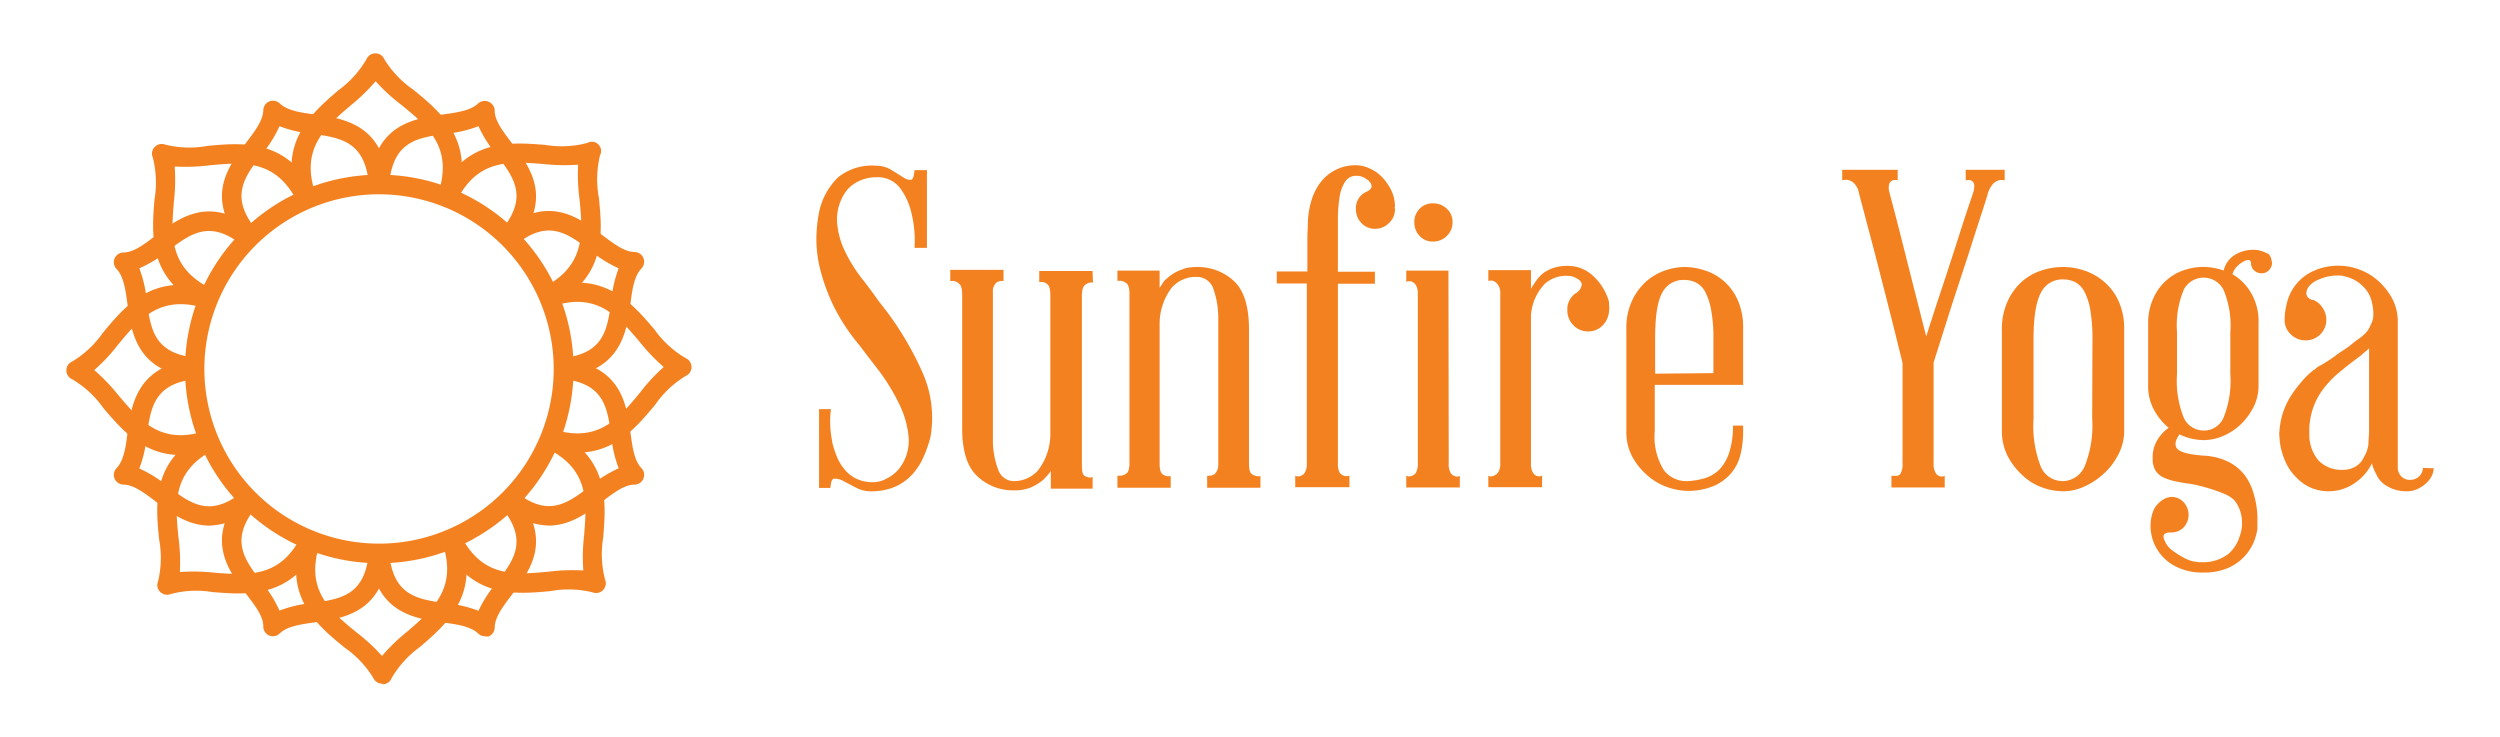 <svg xmlns="http://www.w3.org/2000/svg" viewBox="0 0 270.22 79.66"><defs><style>.cls-1{fill:#f48120;}</style></defs><g id="art"><path class="cls-1" d="M41,60.88a21,21,0,1,1,21-21A21,21,0,0,1,41,60.88ZM41,21A18.88,18.88,0,1,0,59.85,39.89,18.9,18.9,0,0,0,41,21Z"/><path class="cls-1" d="M20.79,40.78h-.13c-5.91-.74-6.47-4.88-6.88-7.91-.21-1.54-.41-3-1.18-3.8a1.05,1.05,0,0,1,.74-1.78c1.12,0,2.29-.91,3.52-1.85,2.44-1.85,5.77-4.38,10.47-.71a1,1,0,0,1,.18,1.47,1.05,1.05,0,0,1-1.48.19c-3.42-2.67-5.49-1.09-7.89.73A13.55,13.55,0,0,1,15.06,29a13.66,13.66,0,0,1,.81,3.53c.4,3,.76,5.57,5.05,6.11a1.05,1.05,0,0,1-.13,2.1Z"/><path class="cls-1" d="M26.68,26.3a1.06,1.06,0,0,1-.84-.41c-3.64-4.71-1.1-8,.76-10.46.94-1.24,1.83-2.4,1.86-3.52a1.06,1.06,0,0,1,.65-.95,1.07,1.07,0,0,1,1.13.22c.8.77,2.26,1,3.8,1.19,3,.43,7.17,1,7.89,6.92a1.06,1.06,0,0,1-2.1.25c-.52-4.3-3.1-4.66-6.09-5.08a13.27,13.27,0,0,1-3.53-.82,13.2,13.2,0,0,1-1.94,3.07c-1.83,2.39-3.41,4.46-.76,7.89a1.06,1.06,0,0,1-.19,1.48A1,1,0,0,1,26.68,26.3Z"/><path class="cls-1" d="M61.14,40.78a1.05,1.05,0,0,1-.13-2.1c4.3-.54,4.65-3.12,5.05-6.11A13.66,13.66,0,0,1,66.87,29a13.55,13.55,0,0,1-3.08-1.93c-2.4-1.82-4.48-3.4-7.89-.73a1.06,1.06,0,0,1-1.48-.19,1,1,0,0,1,.18-1.47c4.7-3.67,8-1.14,10.47.71,1.24.94,2.41,1.83,3.52,1.85a1.05,1.05,0,0,1,.74,1.78c-.77.8-1,2.26-1.18,3.8-.41,3-1,7.17-6.88,7.91Z"/><path class="cls-1" d="M55.26,26.3a1,1,0,0,1-.65-.22,1.06,1.06,0,0,1-.19-1.48c2.65-3.43,1.07-5.5-.76-7.89a13.54,13.54,0,0,1-1.94-3.07,13.27,13.27,0,0,1-3.53.82c-3,.42-5.57.78-6.09,5.08A1.05,1.05,0,1,1,40,19.29c.71-5.91,4.86-6.49,7.89-6.92,1.53-.21,3-.42,3.79-1.19A1.07,1.07,0,0,1,52.82,11a1.06,1.06,0,0,1,.65.95c0,1.12.92,2.28,1.86,3.52,1.86,2.43,4.4,5.75.76,10.46A1.05,1.05,0,0,1,55.26,26.3Z"/><path class="cls-1" d="M22.62,56.81c-2.35,0-4.23-1.42-5.76-2.58-1.23-.94-2.4-1.83-3.52-1.85a1.05,1.05,0,0,1-.74-1.78c.77-.8,1-2.26,1.18-3.8.41-3,1-7.17,6.88-7.91a1.05,1.05,0,0,1,1.18.91A1.06,1.06,0,0,1,20.92,41c-4.29.54-4.65,3.12-5.05,6.11a13.66,13.66,0,0,1-.81,3.53,13.55,13.55,0,0,1,3.08,1.93c2.4,1.82,4.48,3.4,7.89.73a1.05,1.05,0,1,1,1.3,1.66A7.59,7.59,0,0,1,22.62,56.81Z"/><path class="cls-1" d="M29.51,68.77a1.12,1.12,0,0,1-.4-.07,1.06,1.06,0,0,1-.65-1c0-1.11-.92-2.27-1.86-3.51-1.86-2.43-4.4-5.75-.76-10.46a1.06,1.06,0,1,1,1.67,1.29c-2.65,3.43-1.07,5.5.76,7.89A13.2,13.2,0,0,1,30.21,66a13.27,13.27,0,0,1,3.53-.82c3-.42,5.57-.78,6.09-5.08a1.06,1.06,0,0,1,2.1.25c-.72,5.91-4.87,6.49-7.89,6.92-1.54.21-3,.42-3.8,1.19A1.05,1.05,0,0,1,29.51,68.77Z"/><path class="cls-1" d="M59.31,56.81a7.61,7.61,0,0,1-4.71-1.87,1.05,1.05,0,0,1-.18-1.48,1.07,1.07,0,0,1,1.48-.18c3.42,2.67,5.49,1.09,7.89-.73a13.55,13.55,0,0,1,3.08-1.93,13.66,13.66,0,0,1-.81-3.53c-.4-3-.75-5.57-5.05-6.11a1.06,1.06,0,0,1-.92-1.18,1,1,0,0,1,1.18-.91c5.91.74,6.47,4.88,6.88,7.91.21,1.54.41,3,1.18,3.8a1.05,1.05,0,0,1-.74,1.78c-1.11,0-2.28.91-3.52,1.85C63.54,55.39,61.66,56.81,59.31,56.81Z"/><path class="cls-1" d="M52.42,68.77a1.05,1.05,0,0,1-.73-.29c-.8-.77-2.26-1-3.79-1.19-3-.43-7.18-1-7.89-6.92a1.05,1.05,0,1,1,2.09-.25c.52,4.3,3.1,4.66,6.09,5.08a13.27,13.27,0,0,1,3.53.82A13.54,13.54,0,0,1,53.66,63c1.83-2.39,3.41-4.46.76-7.89a1.06,1.06,0,0,1,1.67-1.29c3.64,4.71,1.1,8-.76,10.46-.94,1.24-1.83,2.4-1.86,3.51a1.06,1.06,0,0,1-.65,1A1.09,1.09,0,0,1,52.42,68.77Z"/><path class="cls-1" d="M19.49,49.18c-4,0-6.36-2.77-8.32-5.08A10.88,10.88,0,0,0,7.81,41a1.05,1.05,0,0,1,0-1.93A10.82,10.82,0,0,0,11.1,36c2.35-2.84,5.27-6.39,11.1-4.83a1.06,1.06,0,0,1-.54,2C17.13,32,15,34.55,12.73,37.29A19.24,19.24,0,0,1,10.19,40a20.9,20.9,0,0,1,2.59,2.7c2.3,2.72,4.48,5.28,9,4a1.06,1.06,0,1,1,.58,2A10.52,10.52,0,0,1,19.49,49.18Z"/><path class="cls-1" d="M21.8,32.91a1,1,0,0,1-.51-.13c-5.27-3-4.89-7.54-4.59-11.22A11,11,0,0,0,16.51,17a1,1,0,0,1,.23-1.13,1.05,1.05,0,0,1,1.12-.24,10.78,10.78,0,0,0,4.56.14c3.68-.34,8.26-.77,11.27,4.47a1.05,1.05,0,1,1-1.83,1.05c-2.33-4.06-5.69-3.75-9.24-3.42a20.71,20.71,0,0,1-3.74.13,19.71,19.71,0,0,1-.08,3.74c-.29,3.55-.57,6.91,3.52,9.2a1.05,1.05,0,0,1-.52,2Z"/><path class="cls-1" d="M59.8,32.78a1.06,1.06,0,0,1-.53-2c4-2.35,3.72-5.7,3.37-9.24a19.9,19.9,0,0,1-.15-3.74,20.54,20.54,0,0,1-3.74-.07c-3.54-.28-6.9-.55-9.17,3.55a1.05,1.05,0,1,1-1.84-1c2.93-5.28,7.5-4.91,11.18-4.62a10.82,10.82,0,0,0,4.56-.21,1,1,0,0,1,1.37,1.35,11,11,0,0,0-.12,4.56c.37,3.67.82,8.24-4.4,11.28A1.13,1.13,0,0,1,59.8,32.78Z"/><path class="cls-1" d="M32.94,21.75a1,1,0,0,1-1-.76c-1.68-5.81,1.81-8.8,4.61-11.21A11,11,0,0,0,39.61,6.4a1.05,1.05,0,0,1,1.93,0,10.93,10.93,0,0,0,3.14,3.3c2.86,2.34,6.42,5.26,4.88,11.1a1.06,1.06,0,1,1-2-.54c1.2-4.53-1.41-6.66-4.17-8.92A19.89,19.89,0,0,1,40.6,8.78a20.12,20.12,0,0,1-2.68,2.6c-2.71,2.32-5.27,4.52-4,9a1.06,1.06,0,0,1-.72,1.31A1,1,0,0,1,32.94,21.75Z"/><path class="cls-1" d="M18.06,64.29a1.05,1.05,0,0,1-.74-.31,1,1,0,0,1-.24-1.12,11,11,0,0,0,.12-4.56c-.37-3.67-.82-8.24,4.41-11.28a1.05,1.05,0,0,1,1.05,1.83c-4.05,2.35-3.72,5.7-3.37,9.24a19.9,19.9,0,0,1,.15,3.74,20.54,20.54,0,0,1,3.74.07c3.55.28,6.9.55,9.17-3.55a1.05,1.05,0,1,1,1.84,1C31.26,64.66,26.69,64.29,23,64a10.76,10.76,0,0,0-4.55.21A1.14,1.14,0,0,1,18.06,64.29Z"/><path class="cls-1" d="M41.35,73.9a1.05,1.05,0,0,1-1-.62A10.8,10.8,0,0,0,37.25,70c-2.86-2.34-6.42-5.26-4.88-11.1a1.06,1.06,0,0,1,2,.54c-1.19,4.53,1.41,6.66,4.17,8.92a19.89,19.89,0,0,1,2.75,2.54A20.22,20.22,0,0,1,44,68.28c2.7-2.32,5.26-4.52,4-9A1.06,1.06,0,0,1,48.7,58a1,1,0,0,1,1.3.72c1.68,5.81-1.81,8.8-4.61,11.21a11,11,0,0,0-3.07,3.38,1,1,0,0,1-1,.64Z"/><path class="cls-1" d="M62.45,48.92a10.7,10.7,0,0,1-2.72-.38,1.06,1.06,0,0,1,.54-2c4.53,1.21,6.67-1.39,8.93-4.13a19.24,19.24,0,0,1,2.54-2.74,20.19,20.19,0,0,1-2.58-2.7c-2.31-2.72-4.49-5.28-9-4a1.06,1.06,0,1,1-.58-2c5.81-1.65,8.78,1.85,11.17,4.66a10.88,10.88,0,0,0,3.36,3.08,1.05,1.05,0,0,1,0,1.93,10.9,10.9,0,0,0-3.31,3.13C68.88,46.07,66.53,48.92,62.45,48.92Z"/><path class="cls-1" d="M64.45,64.1a1.22,1.22,0,0,1-.38-.07,10.78,10.78,0,0,0-4.56-.14c-3.68.34-8.26.77-11.27-4.47a1.05,1.05,0,0,1,1.83-1.05c2.33,4.06,5.69,3.75,9.24,3.42a20.74,20.74,0,0,1,3.74-.13,19.71,19.71,0,0,1,.08-3.74c.29-3.55.57-6.91-3.52-9.2a1.05,1.05,0,0,1,1-1.84c5.27,2.95,4.89,7.53,4.59,11.22a11,11,0,0,0,.2,4.55,1.05,1.05,0,0,1-1,1.45Z"/><path class="cls-1" d="M95.05,32.65a33.79,33.79,0,0,1,4.68,7.66,12,12,0,0,1,.84,6.94,14.5,14.5,0,0,1-.74,2.13,7,7,0,0,1-1.18,1.85,5.62,5.62,0,0,1-1.77,1.32,6.27,6.27,0,0,1-2.55.55,3.43,3.43,0,0,1-1.75-.36L91.17,52a1.85,1.85,0,0,0-1-.26c-.24,0-.37.37-.41,1H88.53V44.22h1.29a9.68,9.68,0,0,0-.07,2A14.17,14.17,0,0,0,90,48a11.85,11.85,0,0,0,.48,1.42,5.13,5.13,0,0,0,.77,1.27,3.8,3.8,0,0,0,1.2,1,4.06,4.06,0,0,0,1.78.43,3,3,0,0,0,1.58-.38,4.07,4.07,0,0,0,1.39-1.1,4.91,4.91,0,0,0,1-3.51,10.24,10.24,0,0,0-1.1-3.65A22,22,0,0,0,95,40.07c-.83-1.07-1.54-2-2.11-2.76a21,21,0,0,1-2.67-4,20.32,20.32,0,0,1-1.46-3.8A13.78,13.78,0,0,1,88.24,26a15.34,15.34,0,0,1,.33-3.24,7.37,7.37,0,0,1,2-3.58,5.82,5.82,0,0,1,4.1-1.27,3.16,3.16,0,0,1,1.66.45l1.29.8a1.35,1.35,0,0,0,.84.28q.29,0,.39-1.05h1.34v8.4H98.85A12.5,12.5,0,0,0,98.51,23a7.19,7.19,0,0,0-1.2-2.64,3,3,0,0,0-2.59-1.2,4.21,4.21,0,0,0-1.8.38,3.85,3.85,0,0,0-1.37,1,5.22,5.22,0,0,0-1.08,3.29,8.43,8.43,0,0,0,.82,3.24,16.12,16.12,0,0,0,1.84,3C93.87,31,94.51,31.89,95.05,32.65Z"/><path class="cls-1" d="M118.14,30.54h-.09l-.1,0a.19.19,0,0,0-.1,0,1,1,0,0,0-.57.27c-.23.17-.34.57-.34,1.17v9.15c0,1.13,0,2.25,0,3.33s0,2.06,0,2.91v3c0,.61.11,1,.32,1.08a1.24,1.24,0,0,0,.6.17.2.2,0,0,0,.14-.05.19.19,0,0,0,.1,0v1.25h-4.52V50.89a2.49,2.49,0,0,1-.36.48l-.4.44a5.28,5.28,0,0,1-1.73,1s-.05,0-.05,0,0,0,0,0h0a4.17,4.17,0,0,1-1.34.19h-.19a5.58,5.58,0,0,1-4-1.65c-1-1-1.51-2.72-1.51-5v-7c0-1,0-1.89,0-2.78s0-1.7,0-2.4,0-1.27,0-1.68,0-.64,0-.68c0-.6-.12-1-.36-1.17a1.09,1.09,0,0,0-.6-.27.26.26,0,0,0-.14,0l-.1,0h-.09v-1.2h5.76v1.2h0l-.1,0a.26.26,0,0,0-.14,0,1,1,0,0,0-.58.22,1.31,1.31,0,0,0-.33,1v2.55q0,1.53,0,3.21c0,1.12,0,2.25,0,3.39v6.65a9,9,0,0,0,.6,3.45A1.81,1.81,0,0,0,109.45,52h.2a3.45,3.45,0,0,0,2.54-1.15A6.44,6.44,0,0,0,113.53,47q0-2.31,0-4.92c0-1.75,0-3.37,0-4.87V31.93c0-.6-.09-1-.29-1.17a.84.84,0,0,0-.57-.27.28.28,0,0,0-.15,0l-.09,0h-.1v-1.2h5.76Z"/><path class="cls-1" d="M129.47,28.86a5.72,5.72,0,0,1,4.05,1.66Q135,32.08,135,35.58v14.5q0,1,.33,1.17a1.11,1.11,0,0,0,.58.22h.24a.14.14,0,0,0,.09,0v1.25h-5.76V51.42a.19.19,0,0,0,.1,0h.19a1,1,0,0,0,.53-.19,1.35,1.35,0,0,0,.38-1V36.69c0-.45,0-.85,0-1.2s0-.68,0-1v-.05a9.32,9.32,0,0,0-.6-3.41,1.89,1.89,0,0,0-1.61-1.1h-.19a3.44,3.44,0,0,0-2.62,1.15A6.48,6.48,0,0,0,125.34,35V50.08c0,.64.1,1,.31,1.17a1,1,0,0,0,.6.22h.19a.14.14,0,0,0,.1,0v1.25h-5.76V51.42a.14.14,0,0,0,.1,0h.24a1.2,1.2,0,0,0,.6-.22q.36-.21.36-1.17V31.74c0-.61-.12-1-.36-1.15a1.17,1.17,0,0,0-.6-.24h-.34v-1.1h4.56v1.87c.13-.19.24-.37.34-.53a1.53,1.53,0,0,1,.38-.43,4.8,4.8,0,0,1,1.78-1.06h.09a0,0,0,0,1,0-.05,5.32,5.32,0,0,1,.67-.14,5.55,5.55,0,0,1,.72-.05Z"/><path class="cls-1" d="M150.78,22.38l-.05.05a.29.29,0,0,1,.05.19,2,2,0,0,1-.65,1.49,2.08,2.08,0,0,1-1.51.62,1.92,1.92,0,0,1-1.46-.62,2.08,2.08,0,0,1-.6-1.49,1.92,1.92,0,0,1,1.2-1.92c.51-.25.62-.59.33-1,0,0,0,0-.05,0a.41.41,0,0,0-.28-.29A1.79,1.79,0,0,0,146.6,19a1.38,1.38,0,0,0-1.2.63,4.17,4.17,0,0,0-.6,1.61,16.1,16.1,0,0,0-.19,2.28c0,.86,0,1.72,0,2.59v3.26h4v1.3h-4V50.08a1.93,1.93,0,0,0,.19,1,.91.91,0,0,0,1.06.33v1.25H140V51.42a.67.67,0,0,0,.62,0,.78.78,0,0,0,.41-.33,1.8,1.8,0,0,0,.22-1V30.64H138v-1.3h3.31c0-.19,0-.59,0-1.2s0-1.17,0-1.7,0-1.21.05-2a9.32,9.32,0,0,1,.34-2.59,6.07,6.07,0,0,1,1-2.09,4.71,4.71,0,0,1,1.65-1.39,4.79,4.79,0,0,1,2.23-.51,3.5,3.5,0,0,1,1.44.34,4.08,4.08,0,0,1,1.35.93,5.86,5.86,0,0,1,1,1.42A4.15,4.15,0,0,1,150.78,22.38Z"/><path class="cls-1" d="M156.59,50.08a1.9,1.9,0,0,0,.19,1,.69.69,0,0,0,.43.36.59.59,0,0,0,.58,0v1.25H152V51.42a.68.68,0,0,0,.62,0,.7.7,0,0,0,.44-.36,2,2,0,0,0,.19-1V31.79a1.92,1.92,0,0,0-.19-.94,1,1,0,0,0-.44-.4.94.94,0,0,0-.62,0v-1.2h4.56ZM157,24a2,2,0,0,1-.62,1.51,2.09,2.09,0,0,1-1.49.6,1.9,1.9,0,0,1-1.44-.6,2.12,2.12,0,0,1-.58-1.51,2,2,0,0,1,.58-1.44,1.92,1.92,0,0,1,1.44-.58,2.12,2.12,0,0,1,1.49.58A1.88,1.88,0,0,1,157,24Z"/><path class="cls-1" d="M173.92,32.65a2.75,2.75,0,0,0,0,.39,1,1,0,0,1,0,.48,2.39,2.39,0,0,1-.69,1.65,2.09,2.09,0,0,1-1.56.65,2.14,2.14,0,0,1-1.61-.67,2.27,2.27,0,0,1-.65-1.63,2.1,2.1,0,0,1,.91-1.83c.07,0,.11-.05.12-.07l.08-.07a1.13,1.13,0,0,0,.43-.7c.06-.3-.13-.56-.58-.79a1.75,1.75,0,0,0-.86-.24,3.44,3.44,0,0,0-2.55.87,5.49,5.49,0,0,0-1.48,3.36v16a1.9,1.9,0,0,0,.19,1c.13.21.25.33.38.36a.7.7,0,0,0,.63,0v1.25h-5.81V51.42a.57.57,0,0,0,.57,0,.85.85,0,0,0,.48-.36,1.6,1.6,0,0,0,.24-1V31.79a1.58,1.58,0,0,0-.24-1,1.17,1.17,0,0,0-.48-.41.78.78,0,0,0-.57,0V29.2h4.61v2c.22-.36.44-.68.67-1a3.39,3.39,0,0,1,.79-.77,4.33,4.33,0,0,1,1.06-.5,5,5,0,0,1,1.51-.19,3.91,3.91,0,0,1,2.59,1A5.94,5.94,0,0,1,173.92,32.65Z"/><path class="cls-1" d="M182.08,28.86a7,7,0,0,1,2.25.39,5.68,5.68,0,0,1,2.07,1.2,6,6,0,0,1,1.46,2.06,7.27,7.27,0,0,1,.55,3v6.09h-9.55v5a6.76,6.76,0,0,0,1,4.24A3.06,3.06,0,0,0,182.46,52a7.89,7.89,0,0,0,1.8-.31,3.9,3.9,0,0,0,1.54-.89A4.82,4.82,0,0,0,186.88,49a9,9,0,0,0,.43-3h1.1v.67a10,10,0,0,1-.29,2.47,4.88,4.88,0,0,1-1,2,5.06,5.06,0,0,1-1.85,1.37,7.16,7.16,0,0,1-2.76.55,6.85,6.85,0,0,1-2.35-.43,6.46,6.46,0,0,1-2.16-1.3,7.28,7.28,0,0,1-1.59-2,5.64,5.64,0,0,1-.62-2.66V45.54c0-.53,0-1.14,0-1.85s0-1.46,0-2.28,0-1.6,0-2.37,0-1.47,0-2.09V35.53a7,7,0,0,1,.6-3,6.47,6.47,0,0,1,1.49-2.06,6,6,0,0,1,2-1.2A6.69,6.69,0,0,1,182.08,28.86Zm3.12,11.47V36.54a16.31,16.31,0,0,0-.24-3,6.9,6.9,0,0,0-.65-2,2.38,2.38,0,0,0-1-1,2.84,2.84,0,0,0-1.29-.28,2.53,2.53,0,0,0-2.33,1.34c-.53.9-.79,2.56-.79,5v3.79Z"/><path class="cls-1" d="M216.68,18.35V19.5a1.26,1.26,0,0,0-.67,0,1.4,1.4,0,0,0-.62.41,2.94,2.94,0,0,0-.53,1c0,.07-.19.66-.55,1.78s-.84,2.56-1.39,4.32L211,32.87l-2,6.31v10.9a1.89,1.89,0,0,0,.2,1,.77.77,0,0,0,1,.36v1.25h-5.76V51.42a1.16,1.16,0,0,0,.34,0,1.18,1.18,0,0,0,.31,0,.64.64,0,0,0,.31-.19,2.05,2.05,0,0,0,.24-1.15V39.23q-.76-3.12-1.58-6.34T202.55,27c-.47-1.76-.85-3.21-1.15-4.35s-.46-1.72-.46-1.75a2,2,0,0,0-.46-1,1.26,1.26,0,0,0-1.36-.41V18.35h6V19.5a.9.9,0,0,0-.57,0,.68.68,0,0,0-.36.41,1.82,1.82,0,0,0,.07,1s.12.5.36,1.39.54,2.08.91,3.53.78,3.11,1.25,4.95.94,3.7,1.42,5.59q.9-2.84,1.82-5.59c.61-1.84,1.14-3.49,1.61-4.95s.84-2.63,1.15-3.53.46-1.36.46-1.39a2,2,0,0,0,.14-1,.62.62,0,0,0-.34-.41.9.9,0,0,0-.57,0V18.35Z"/><path class="cls-1" d="M223,28.86a7.18,7.18,0,0,1,2.31.39,6.19,6.19,0,0,1,2.11,1.2A6,6,0,0,1,229,32.56a7.25,7.25,0,0,1,.6,3.07v10.9a5.51,5.51,0,0,1-.63,2.59,7.14,7.14,0,0,1-1.56,2.06,7.81,7.81,0,0,1-2.08,1.39,5.4,5.4,0,0,1-2.31.53,6.7,6.7,0,0,1-2.33-.43,6.07,6.07,0,0,1-2.09-1.3A7.58,7.58,0,0,1,217,49.29a6,6,0,0,1-.62-2.76V35.73a7.21,7.21,0,0,1,.6-3.12,6.34,6.34,0,0,1,1.53-2.14,5.83,5.83,0,0,1,2.11-1.22A7.39,7.39,0,0,1,223,28.86Zm3.17,7.83a18.21,18.21,0,0,0-.22-3.1,6.76,6.76,0,0,0-.62-2,2.48,2.48,0,0,0-1-1.08,2.91,2.91,0,0,0-1.37-.31,2.58,2.58,0,0,0-2.35,1.41c-.54,1-.81,2.65-.81,5.12v8.54a12.09,12.09,0,0,0,.81,5.23A2.56,2.56,0,0,0,222.92,52a2.6,2.6,0,0,0,2.38-1.54,11.7,11.7,0,0,0,.84-5.23Z"/><path class="cls-1" d="M243.56,27a3,3,0,0,1,1.39.34.76.76,0,0,1,.34.21,1.46,1.46,0,0,1,.19.36l.1.48a1.11,1.11,0,0,1-.34.82,1.06,1.06,0,0,1-.77.33h0a1.15,1.15,0,0,1-.82-.31,1,1,0,0,1-.34-.74c0-.26-.12-.39-.28-.39a1.35,1.35,0,0,0-.7.27,2.8,2.8,0,0,0-.65.55,2.1,2.1,0,0,0-.38.72,5.56,5.56,0,0,1,2,2,6.06,6.06,0,0,1,.82,3.31v6.72a5.08,5.08,0,0,1-.53,2.3,6.88,6.88,0,0,1-1.37,1.88,6.36,6.36,0,0,1-1.92,1.27,5.39,5.39,0,0,1-2.08.45,6.13,6.13,0,0,1-2.64-.62q-.72,1-.24,1.56c.32.37,1.26.62,2.83.74a6.8,6.8,0,0,1,2.66.65,5.13,5.13,0,0,1,1.71,1.35,5.74,5.74,0,0,1,.93,1.72,10.17,10.17,0,0,1,.43,1.78,8.14,8.14,0,0,1,.1,1.49c0,.43,0,.74,0,.93a6.32,6.32,0,0,1-.34,1.28,5.19,5.19,0,0,1-.94,1.56,5.41,5.41,0,0,1-1.75,1.32,6.42,6.42,0,0,1-2.83.55,6.1,6.1,0,0,1-3.19-.77,4.91,4.91,0,0,1-2.5-4.15,4.33,4.33,0,0,1,.41-2,2.89,2.89,0,0,1,1.13-1.06,2.34,2.34,0,0,1,.65-.19,1.78,1.78,0,0,1,1.39.58,2,2,0,0,1,0,2.71,1.83,1.83,0,0,1-1.39.55c-.61,0-.87.2-.77.6a2.56,2.56,0,0,0,.77,1.22,9.73,9.73,0,0,0,1.36.89,3.86,3.86,0,0,0,2,.51h.24a4.52,4.52,0,0,0,2.59-.87A4.07,4.07,0,0,0,242.07,58a4.16,4.16,0,0,0,.22-2.11,3.8,3.8,0,0,0-.79-1.83,3.45,3.45,0,0,0-1.06-.67c-.45-.19-.93-.37-1.44-.53s-1-.29-1.49-.41a9.17,9.17,0,0,0-1.24-.21L235,52a6.82,6.82,0,0,1-1.13-.38,2.07,2.07,0,0,1-.86-.72,2.36,2.36,0,0,1-.33-1.35,3.57,3.57,0,0,1,.59-2.13,4.43,4.43,0,0,1,1.13-1.18,6.77,6.77,0,0,1-1.58-1.94,5.32,5.32,0,0,1-.63-2.62V35a6.38,6.38,0,0,1,.56-2.76,5.6,5.6,0,0,1,1.39-1.92,5.48,5.48,0,0,1,1.89-1.11,6.56,6.56,0,0,1,2.12-.36,6.81,6.81,0,0,1,2.2.39,2.73,2.73,0,0,1,1.28-1.73A3.81,3.81,0,0,1,243.56,27Zm-5.37,19.54a2.32,2.32,0,0,0,2.13-1.35,10.58,10.58,0,0,0,.75-4.75V35.92a9.92,9.92,0,0,0-.75-4.63,2.42,2.42,0,0,0-4.27,0,10,10,0,0,0-.74,4.63v4.51a10.61,10.61,0,0,0,.74,4.75A2.34,2.34,0,0,0,238.19,46.53Z"/><path class="cls-1" d="M263.05,50.61a1.83,1.83,0,0,1-.19.79,2.81,2.81,0,0,1-.55.77,3.64,3.64,0,0,1-.92.64,2.59,2.59,0,0,1-1.27.29,4,4,0,0,1-2.06-.53,2.7,2.7,0,0,1-1.25-1.39,3.71,3.71,0,0,1-.43-1.1,5.53,5.53,0,0,1-1.9,2.16,4.93,4.93,0,0,1-2.81.86,4.69,4.69,0,0,1-3.36-1.39A5.51,5.51,0,0,1,247,49.84a7.42,7.42,0,0,1-.62-2.64,1.91,1.91,0,0,1,0-.58v0a8.29,8.29,0,0,1,.29-1.7,8.11,8.11,0,0,1,.74-1.78,10.75,10.75,0,0,1,1.2-1.68A8.76,8.76,0,0,1,250,40.05a1.3,1.3,0,0,0,.31-.22,1.55,1.55,0,0,1,.37-.26l.14-.08.14-.07c.58-.35,1.08-.67,1.51-1s.83-.56,1.18-.81c.19-.13.39-.28.58-.44s.4-.32.62-.48a5.12,5.12,0,0,0,.82-.67,2.51,2.51,0,0,0,.57-.91,2.21,2.21,0,0,0,.29-1.15,4.82,4.82,0,0,0-.14-1.2,3.35,3.35,0,0,0-1-1.83,3.79,3.79,0,0,0-1.75-1,2.49,2.49,0,0,0-.81-.15,5.12,5.12,0,0,0-2.31.48,2.4,2.4,0,0,0-.91.65,1.22,1.22,0,0,0-.31.67.7.7,0,0,0,.12.51.84.84,0,0,0,.38.28.28.28,0,0,0,.12.05l.12,0a2.15,2.15,0,0,1,1,.84,2.31,2.31,0,0,1,.41,1.32,2.22,2.22,0,0,1-2.21,2.21,2.27,2.27,0,0,1-1.63-.65,2.07,2.07,0,0,1-.67-1.56,6.9,6.9,0,0,1,.22-1.7,5.07,5.07,0,0,1,2.83-3.56,6.46,6.46,0,0,1,2.81-.6,6.36,6.36,0,0,1,2.28.44,6.27,6.27,0,0,1,2,1.22,7,7,0,0,1,1.49,1.9,5.21,5.21,0,0,1,.6,2.54V49c0,.58,0,.95,0,1.13s0,.3,0,.36a1.35,1.35,0,0,0,.38,1,1.27,1.27,0,0,0,.91.38,1.42,1.42,0,0,0,1-.36,1.36,1.36,0,0,0,.43-.93Zm-7.54-1.2A3.53,3.53,0,0,0,256,48c0-.52.07-1,.07-1.44V37.65a5,5,0,0,1-.41.36,5,5,0,0,0-.45.4c-.93.68-1.72,1.29-2.38,1.85A11,11,0,0,0,251.15,42a7.56,7.56,0,0,0-1.06,1.9,7.87,7.87,0,0,0-.48,2.3v.72a4.29,4.29,0,0,0,1,2.86,3.46,3.46,0,0,0,2.67,1,2.58,2.58,0,0,0,1.39-.39A2.25,2.25,0,0,0,255.51,49.41Z"/></g></svg>